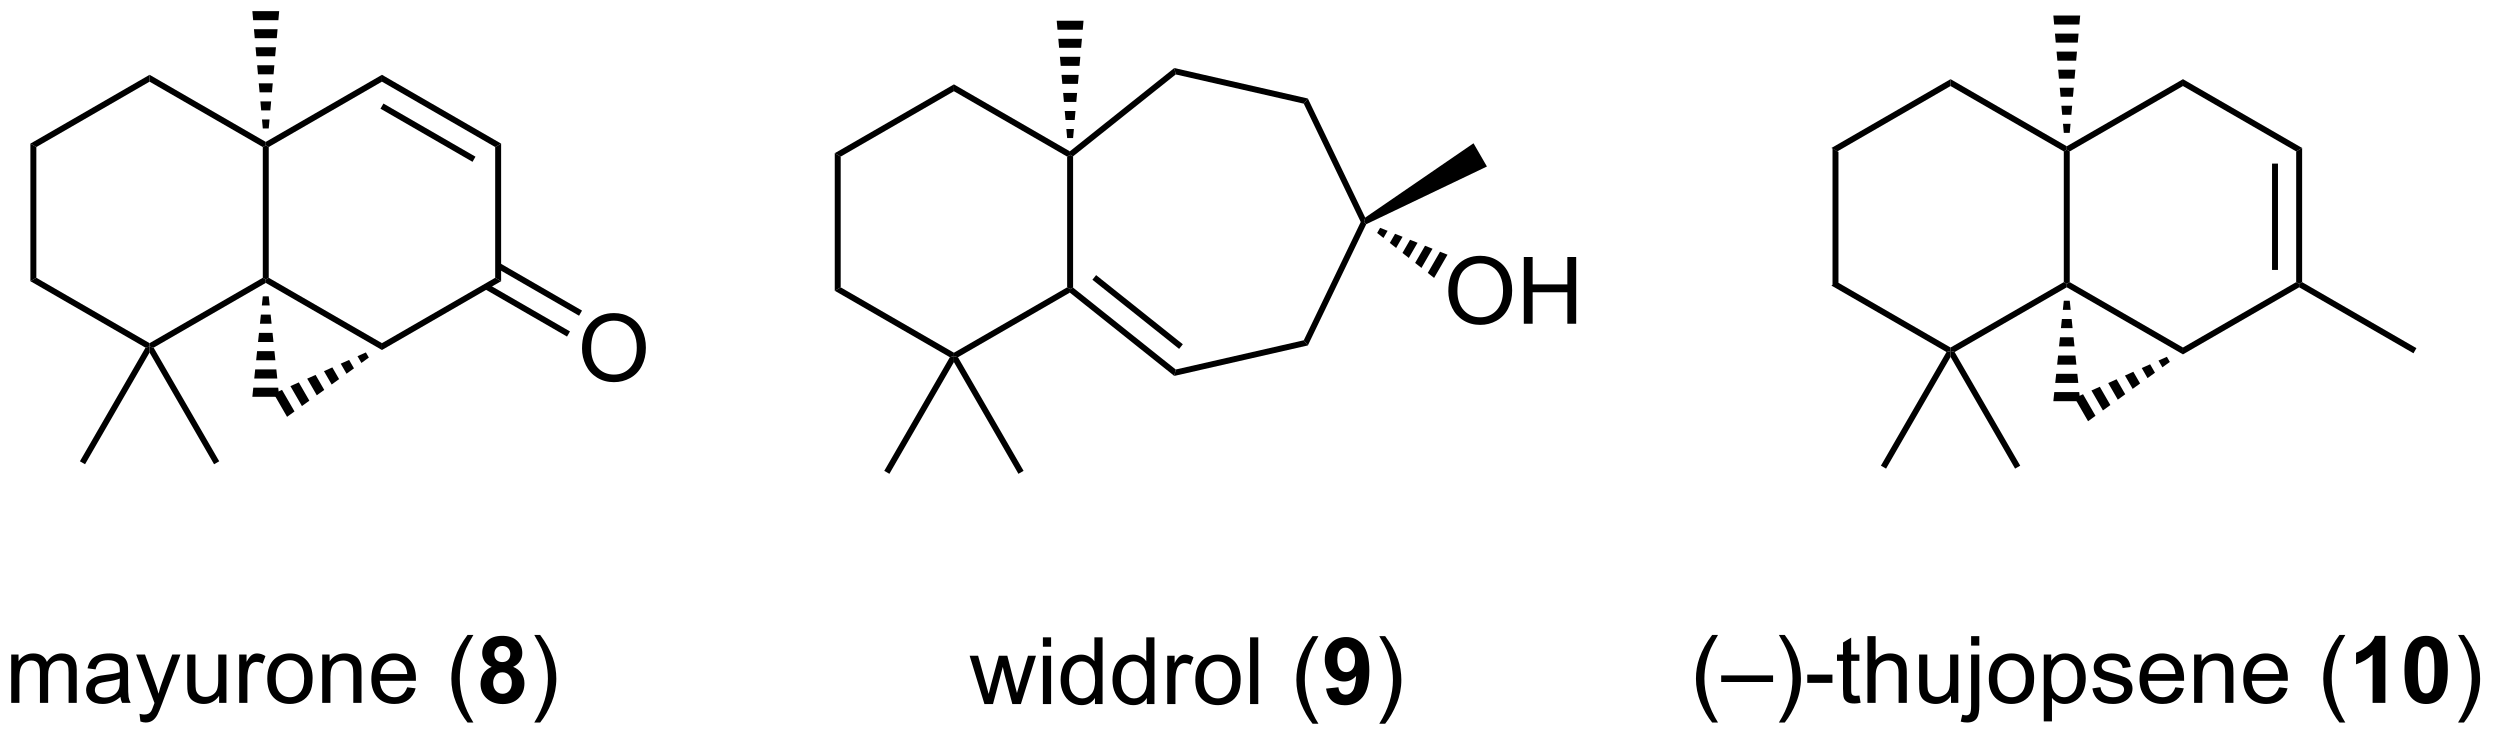 <?xml version="1.0" encoding="UTF-8"?>
<!DOCTYPE svg PUBLIC '-//W3C//DTD SVG 1.0//EN'
          'http://www.w3.org/TR/2001/REC-SVG-20010904/DTD/svg10.dtd'>
<svg stroke-dasharray="none" shape-rendering="auto" xmlns="http://www.w3.org/2000/svg" font-family="'Dialog'" text-rendering="auto" width="294" fill-opacity="1" color-interpolation="auto" color-rendering="auto" preserveAspectRatio="xMidYMid meet" font-size="12px" viewBox="0 0 294 87" fill="black" xmlns:xlink="http://www.w3.org/1999/xlink" stroke="black" image-rendering="auto" stroke-miterlimit="10" stroke-linecap="square" stroke-linejoin="miter" font-style="normal" stroke-width="1" height="87" stroke-dashoffset="0" font-weight="normal" stroke-opacity="1"
><!--Generated by the Batik Graphics2D SVG Generator--><defs id="genericDefs"
  /><g
  ><defs id="defs1"
    ><clipPath clipPathUnits="userSpaceOnUse" id="clipPath1"
      ><path d="M1.458 0.633 L221.287 0.633 L221.287 65.502 L1.458 65.502 L1.458 0.633 Z"
      /></clipPath
      ><clipPath clipPathUnits="userSpaceOnUse" id="clipPath2"
      ><path d="M29.264 46.408 L29.264 109.475 L242.981 109.475 L242.981 46.408 Z"
      /></clipPath
    ></defs
    ><g transform="scale(1.333,1.333) translate(-1.458,-0.633) matrix(1.029,0,0,1.029,-28.643,-47.103)"
    ><path d="M186.365 59.117 L186.875 59.412 L186.875 70.626 L186.365 70.92 Z" stroke="none" clip-path="url(#clipPath2)"
    /></g
    ><g transform="matrix(1.371,0,0,1.371,-40.134,-63.648)"
    ><path d="M186.365 70.92 L186.875 70.626 L196.587 76.233 L196.587 76.527 L196.239 76.621 Z" stroke="none" clip-path="url(#clipPath2)"
    /></g
    ><g transform="matrix(1.371,0,0,1.371,-40.134,-63.648)"
    ><path d="M196.935 76.621 L196.587 76.527 L196.587 76.233 L206.299 70.626 L206.554 70.773 L206.554 71.068 Z" stroke="none" clip-path="url(#clipPath2)"
    /></g
    ><g transform="matrix(1.371,0,0,1.371,-40.134,-63.648)"
    ><path d="M206.809 70.626 L206.554 70.773 L206.299 70.626 L206.299 59.412 L206.554 59.264 L206.809 59.412 Z" stroke="none" clip-path="url(#clipPath2)"
    /></g
    ><g transform="matrix(1.371,0,0,1.371,-40.134,-63.648)"
    ><path d="M206.554 58.97 L206.554 59.264 L206.299 59.412 L196.587 53.805 L196.587 53.215 Z" stroke="none" clip-path="url(#clipPath2)"
    /></g
    ><g transform="matrix(1.371,0,0,1.371,-40.134,-63.648)"
    ><path d="M196.587 53.215 L196.587 53.805 L186.875 59.412 L186.365 59.117 Z" stroke="none" clip-path="url(#clipPath2)"
    /></g
    ><g transform="matrix(1.371,0,0,1.371,-40.134,-63.648)"
    ><path d="M206.554 71.068 L206.554 70.773 L206.809 70.626 L216.521 76.233 L216.521 76.822 Z" stroke="none" clip-path="url(#clipPath2)"
    /></g
    ><g transform="matrix(1.371,0,0,1.371,-40.134,-63.648)"
    ><path d="M216.521 76.822 L216.521 76.233 L226.232 70.626 L226.487 70.773 L226.487 71.068 Z" stroke="none" clip-path="url(#clipPath2)"
    /></g
    ><g transform="matrix(1.371,0,0,1.371,-40.134,-63.648)"
    ><path d="M226.743 70.626 L226.487 70.773 L226.232 70.626 L226.232 59.412 L226.743 59.117 ZM224.671 69.577 L224.671 60.46 L224.161 60.46 L224.161 69.577 Z" stroke="none" clip-path="url(#clipPath2)"
    /></g
    ><g transform="matrix(1.371,0,0,1.371,-40.134,-63.648)"
    ><path d="M226.743 59.117 L226.232 59.412 L216.521 53.805 L216.521 53.215 Z" stroke="none" clip-path="url(#clipPath2)"
    /></g
    ><g transform="matrix(1.371,0,0,1.371,-40.134,-63.648)"
    ><path d="M216.521 53.215 L216.521 53.805 L206.809 59.412 L206.554 59.264 L206.554 58.97 Z" stroke="none" clip-path="url(#clipPath2)"
    /></g
    ><g transform="matrix(1.371,0,0,1.371,-40.134,-63.648)"
    ><path d="M196.239 76.621 L196.587 76.527 L196.587 77.038 L191.054 86.622 L190.612 86.367 Z" stroke="none" clip-path="url(#clipPath2)"
    /></g
    ><g transform="matrix(1.371,0,0,1.371,-40.134,-63.648)"
    ><path d="M202.562 86.367 L202.12 86.622 L196.587 77.038 L196.587 76.527 L196.935 76.621 Z" stroke="none" clip-path="url(#clipPath2)"
    /></g
    ><g transform="matrix(1.371,0,0,1.371,-40.134,-63.648)"
    ><path d="M206.299 57.819 L206.23 57.045 L206.878 57.045 L206.809 57.819 ZM206.161 56.271 L206.092 55.496 L207.016 55.496 L206.947 56.271 ZM206.023 54.722 L205.954 53.948 L207.154 53.948 L207.085 54.722 ZM205.885 53.174 L205.816 52.4 L207.291 52.4 L207.222 53.174 ZM205.748 51.626 L205.679 50.852 L207.429 50.852 L207.36 51.626 ZM205.61 50.078 L205.541 49.304 L207.567 49.304 L207.498 50.078 ZM205.472 48.53 L205.403 47.756 L207.705 47.756 L207.636 48.53 Z" stroke="none" clip-path="url(#clipPath2)"
    /></g
    ><g transform="matrix(1.371,0,0,1.371,-40.134,-63.648)"
    ><path d="M206.809 72.219 L206.89 73.002 L206.217 73.002 L206.299 72.219 ZM206.972 73.785 L207.053 74.569 L206.054 74.569 L206.136 73.785 ZM207.135 75.352 L207.216 76.136 L205.892 76.136 L205.973 75.352 ZM207.298 76.919 L207.379 77.703 L205.729 77.703 L205.81 76.919 ZM207.46 78.486 L207.542 79.269 L205.566 79.269 L205.647 78.486 ZM207.623 80.053 L207.705 80.836 L205.403 80.836 L205.484 80.053 Z" stroke="none" clip-path="url(#clipPath2)"
    /></g
    ><g transform="matrix(1.371,0,0,1.371,-40.134,-63.648)"
    ><path d="M215.396 77.471 L214.758 77.933 L214.422 77.35 L215.141 77.029 ZM214.121 78.396 L213.483 78.858 L212.984 77.993 L213.703 77.672 ZM212.845 79.32 L212.208 79.782 L211.545 78.635 L212.264 78.314 ZM211.57 80.245 L210.932 80.707 L210.107 79.278 L210.826 78.956 ZM210.294 81.169 L209.657 81.631 L208.669 79.92 L209.388 79.599 ZM209.019 82.093 L208.381 82.556 L207.23 80.562 L207.95 80.241 Z" stroke="none" clip-path="url(#clipPath2)"
    /></g
    ><g transform="matrix(1.371,0,0,1.371,-40.134,-63.648)"
    ><path d="M226.487 71.068 L226.487 70.773 L226.743 70.626 L236.547 76.287 L236.292 76.728 Z" stroke="none" clip-path="url(#clipPath2)"
    /></g
    ><g transform="matrix(1.371,0,0,1.371,-40.134,-63.648)"
    ><path d="M176.135 108.4 Q175.552 107.665 175.148 106.681 Q174.747 105.694 174.747 104.639 Q174.747 103.71 175.049 102.858 Q175.401 101.871 176.135 100.889 L176.638 100.889 Q176.166 101.702 176.013 102.051 Q175.776 102.59 175.638 103.176 Q175.471 103.905 175.471 104.645 Q175.471 106.522 176.638 108.4 L176.135 108.4 ZM176.911 104.926 L176.911 104.358 L181.362 104.358 L181.362 104.926 L176.911 104.926 ZM182.366 108.4 L181.861 108.4 Q183.03 106.522 183.03 104.645 Q183.03 103.91 182.861 103.186 Q182.728 102.6 182.491 102.061 Q182.337 101.71 181.861 100.889 L182.366 100.889 Q183.1 101.871 183.452 102.858 Q183.751 103.71 183.751 104.639 Q183.751 105.694 183.347 106.681 Q182.944 107.665 182.366 108.4 ZM184.295 104.996 L184.295 104.288 L186.454 104.288 L186.454 104.996 L184.295 104.996 ZM188.767 106.085 L188.868 106.707 Q188.571 106.77 188.337 106.77 Q187.954 106.77 187.743 106.65 Q187.532 106.527 187.446 106.329 Q187.361 106.132 187.361 105.499 L187.361 103.113 L186.845 103.113 L186.845 102.567 L187.361 102.567 L187.361 101.538 L188.061 101.116 L188.061 102.567 L188.767 102.567 L188.767 103.113 L188.061 103.113 L188.061 105.538 Q188.061 105.84 188.097 105.926 Q188.134 106.012 188.217 106.064 Q188.303 106.113 188.459 106.113 Q188.577 106.113 188.767 106.085 ZM189.456 106.715 L189.456 100.988 L190.159 100.988 L190.159 103.043 Q190.651 102.473 191.401 102.473 Q191.862 102.473 192.2 102.655 Q192.541 102.835 192.687 103.155 Q192.833 103.475 192.833 104.085 L192.833 106.715 L192.13 106.715 L192.13 104.085 Q192.13 103.559 191.901 103.319 Q191.674 103.077 191.255 103.077 Q190.942 103.077 190.666 103.241 Q190.393 103.402 190.276 103.681 Q190.159 103.957 190.159 104.444 L190.159 106.715 L189.456 106.715 ZM196.624 106.715 L196.624 106.106 Q196.139 106.809 195.306 106.809 Q194.939 106.809 194.621 106.668 Q194.303 106.527 194.147 106.314 Q193.993 106.1 193.931 105.793 Q193.889 105.585 193.889 105.137 L193.889 102.567 L194.592 102.567 L194.592 104.866 Q194.592 105.418 194.634 105.608 Q194.702 105.887 194.915 106.046 Q195.131 106.202 195.446 106.202 Q195.764 106.202 196.04 106.04 Q196.319 105.879 196.433 105.6 Q196.548 105.319 196.548 104.788 L196.548 102.567 L197.251 102.567 L197.251 106.715 L196.624 106.715 ZM198.349 101.803 L198.349 100.988 L199.052 100.988 L199.052 101.803 L198.349 101.803 ZM197.458 108.324 L197.591 107.728 Q197.802 107.783 197.924 107.783 Q198.138 107.783 198.242 107.639 Q198.349 107.496 198.349 106.926 L198.349 102.567 L199.052 102.567 L199.052 106.942 Q199.052 107.707 198.854 108.009 Q198.599 108.4 198.01 108.4 Q197.724 108.4 197.458 108.324 ZM199.868 104.639 Q199.868 103.488 200.509 102.934 Q201.045 102.473 201.814 102.473 Q202.67 102.473 203.212 103.033 Q203.756 103.593 203.756 104.582 Q203.756 105.382 203.514 105.843 Q203.274 106.301 202.816 106.556 Q202.358 106.809 201.814 106.809 Q200.944 106.809 200.405 106.251 Q199.868 105.692 199.868 104.639 ZM200.592 104.639 Q200.592 105.436 200.939 105.835 Q201.287 106.231 201.814 106.231 Q202.337 106.231 202.683 105.832 Q203.032 105.434 203.032 104.616 Q203.032 103.848 202.683 103.452 Q202.334 103.053 201.814 103.053 Q201.287 103.053 200.939 103.449 Q200.592 103.843 200.592 104.639 ZM204.581 108.306 L204.581 102.567 L205.221 102.567 L205.221 103.106 Q205.448 102.788 205.732 102.632 Q206.018 102.473 206.424 102.473 Q206.956 102.473 207.362 102.746 Q207.768 103.02 207.974 103.517 Q208.182 104.014 208.182 104.608 Q208.182 105.246 207.953 105.757 Q207.724 106.264 207.289 106.538 Q206.854 106.809 206.372 106.809 Q206.021 106.809 205.742 106.66 Q205.463 106.512 205.284 106.285 L205.284 108.306 L204.581 108.306 ZM205.216 104.663 Q205.216 105.465 205.539 105.848 Q205.864 106.231 206.325 106.231 Q206.794 106.231 207.127 105.835 Q207.463 105.436 207.463 104.606 Q207.463 103.811 207.135 103.418 Q206.81 103.022 206.357 103.022 Q205.909 103.022 205.562 103.444 Q205.216 103.863 205.216 104.663 ZM208.749 105.475 L209.444 105.366 Q209.501 105.785 209.769 106.009 Q210.037 106.231 210.517 106.231 Q211.001 106.231 211.236 106.033 Q211.47 105.835 211.47 105.569 Q211.47 105.332 211.264 105.194 Q211.118 105.1 210.545 104.957 Q209.772 104.762 209.472 104.618 Q209.173 104.475 209.019 104.225 Q208.866 103.973 208.866 103.668 Q208.866 103.389 208.991 103.155 Q209.118 102.918 209.337 102.762 Q209.501 102.639 209.785 102.556 Q210.069 102.473 210.392 102.473 Q210.881 102.473 211.249 102.613 Q211.618 102.754 211.793 102.993 Q211.97 103.233 212.037 103.637 L211.35 103.731 Q211.303 103.41 211.077 103.231 Q210.853 103.051 210.444 103.051 Q209.959 103.051 209.751 103.212 Q209.545 103.371 209.545 103.585 Q209.545 103.723 209.631 103.832 Q209.717 103.944 209.899 104.02 Q210.006 104.059 210.522 104.199 Q211.267 104.397 211.561 104.525 Q211.858 104.652 212.024 104.895 Q212.194 105.137 212.194 105.496 Q212.194 105.848 211.988 106.158 Q211.782 106.468 211.394 106.639 Q211.009 106.809 210.522 106.809 Q209.712 106.809 209.287 106.473 Q208.866 106.137 208.749 105.475 ZM215.868 105.379 L216.595 105.468 Q216.423 106.106 215.957 106.457 Q215.493 106.809 214.772 106.809 Q213.861 106.809 213.327 106.249 Q212.795 105.686 212.795 104.676 Q212.795 103.629 213.334 103.051 Q213.874 102.473 214.733 102.473 Q215.564 102.473 216.09 103.04 Q216.618 103.606 216.618 104.632 Q216.618 104.694 216.616 104.819 L213.522 104.819 Q213.561 105.504 213.907 105.868 Q214.256 106.231 214.774 106.231 Q215.162 106.231 215.436 106.027 Q215.709 105.824 215.868 105.379 ZM213.561 104.241 L215.876 104.241 Q215.829 103.718 215.611 103.457 Q215.274 103.051 214.741 103.051 Q214.256 103.051 213.926 103.376 Q213.595 103.699 213.561 104.241 ZM217.479 106.715 L217.479 102.567 L218.112 102.567 L218.112 103.155 Q218.567 102.473 219.432 102.473 Q219.807 102.473 220.12 102.608 Q220.435 102.741 220.591 102.96 Q220.747 103.178 220.81 103.481 Q220.849 103.676 220.849 104.163 L220.849 106.715 L220.146 106.715 L220.146 104.192 Q220.146 103.762 220.062 103.548 Q219.982 103.335 219.773 103.21 Q219.565 103.082 219.284 103.082 Q218.833 103.082 218.508 103.368 Q218.182 103.652 218.182 104.449 L218.182 106.715 L217.479 106.715 ZM224.767 105.379 L225.493 105.468 Q225.321 106.106 224.855 106.457 Q224.392 106.809 223.67 106.809 Q222.759 106.809 222.225 106.249 Q221.694 105.686 221.694 104.676 Q221.694 103.629 222.233 103.051 Q222.772 102.473 223.631 102.473 Q224.462 102.473 224.988 103.04 Q225.517 103.606 225.517 104.632 Q225.517 104.694 225.514 104.819 L222.42 104.819 Q222.459 105.504 222.806 105.868 Q223.155 106.231 223.673 106.231 Q224.061 106.231 224.334 106.027 Q224.608 105.824 224.767 105.379 ZM222.459 104.241 L224.774 104.241 Q224.728 103.718 224.509 103.457 Q224.173 103.051 223.639 103.051 Q223.155 103.051 222.824 103.376 Q222.493 103.699 222.459 104.241 ZM229.944 108.4 Q229.361 107.665 228.957 106.681 Q228.556 105.694 228.556 104.639 Q228.556 103.71 228.858 102.858 Q229.209 101.871 229.944 100.889 L230.446 100.889 Q229.975 101.702 229.821 102.051 Q229.584 102.59 229.446 103.176 Q229.28 103.905 229.28 104.645 Q229.28 106.522 230.446 108.4 L229.944 108.4 Z" stroke="none" clip-path="url(#clipPath2)"
    /></g
    ><g transform="matrix(1.371,0,0,1.371,-40.134,-63.648)"
    ><path d="M233.884 106.715 L232.787 106.715 L232.787 102.577 Q232.186 103.139 231.368 103.41 L231.368 102.413 Q231.798 102.272 232.3 101.882 Q232.806 101.488 232.993 100.965 L233.884 100.965 L233.884 106.715 ZM237.38 100.965 Q238.213 100.965 238.682 101.559 Q239.239 102.262 239.239 103.889 Q239.239 105.514 238.677 106.225 Q238.213 106.814 237.38 106.814 Q236.544 106.814 236.031 106.171 Q235.521 105.527 235.521 103.879 Q235.521 102.262 236.083 101.551 Q236.549 100.965 237.38 100.965 ZM237.38 101.874 Q237.182 101.874 237.026 102.001 Q236.869 102.129 236.784 102.457 Q236.669 102.882 236.669 103.889 Q236.669 104.897 236.771 105.275 Q236.872 105.652 237.026 105.777 Q237.182 105.902 237.38 105.902 Q237.58 105.902 237.737 105.775 Q237.893 105.647 237.979 105.319 Q238.091 104.897 238.091 103.889 Q238.091 102.882 237.989 102.507 Q237.888 102.129 237.734 102.001 Q237.58 101.874 237.38 101.874 Z" stroke="none" clip-path="url(#clipPath2)"
    /></g
    ><g transform="matrix(1.371,0,0,1.371,-40.134,-63.648)"
    ><path d="M240.624 108.4 L240.118 108.4 Q241.287 106.522 241.287 104.645 Q241.287 103.91 241.118 103.186 Q240.986 102.6 240.749 102.061 Q240.595 101.71 240.118 100.889 L240.624 100.889 Q241.358 101.871 241.709 102.858 Q242.009 103.71 242.009 104.639 Q242.009 105.694 241.605 106.681 Q241.202 107.665 240.624 108.4 Z" stroke="none" clip-path="url(#clipPath2)"
    /></g
    ><g transform="matrix(1.371,0,0,1.371,-40.134,-63.648)"
    ><path d="M31.881 58.742 L32.391 59.037 L32.391 70.251 L31.881 70.545 Z" stroke="none" clip-path="url(#clipPath2)"
    /></g
    ><g transform="matrix(1.371,0,0,1.371,-40.134,-63.648)"
    ><path d="M31.881 70.545 L32.391 70.251 L42.103 75.858 L42.103 76.152 L41.754 76.246 Z" stroke="none" clip-path="url(#clipPath2)"
    /></g
    ><g transform="matrix(1.371,0,0,1.371,-40.134,-63.648)"
    ><path d="M42.451 76.246 L42.103 76.152 L42.103 75.858 L51.815 70.251 L52.07 70.398 L52.07 70.693 Z" stroke="none" clip-path="url(#clipPath2)"
    /></g
    ><g transform="matrix(1.371,0,0,1.371,-40.134,-63.648)"
    ><path d="M52.325 70.251 L52.07 70.398 L51.815 70.251 L51.815 59.037 L52.07 58.889 L52.325 59.037 Z" stroke="none" clip-path="url(#clipPath2)"
    /></g
    ><g transform="matrix(1.371,0,0,1.371,-40.134,-63.648)"
    ><path d="M52.07 58.595 L52.07 58.889 L51.815 59.037 L42.103 53.43 L42.103 52.84 Z" stroke="none" clip-path="url(#clipPath2)"
    /></g
    ><g transform="matrix(1.371,0,0,1.371,-40.134,-63.648)"
    ><path d="M42.103 52.84 L42.103 53.43 L32.391 59.037 L31.881 58.742 Z" stroke="none" clip-path="url(#clipPath2)"
    /></g
    ><g transform="matrix(1.371,0,0,1.371,-40.134,-63.648)"
    ><path d="M52.07 70.693 L52.07 70.398 L52.325 70.251 L62.036 75.858 L62.036 76.447 Z" stroke="none" clip-path="url(#clipPath2)"
    /></g
    ><g transform="matrix(1.371,0,0,1.371,-40.134,-63.648)"
    ><path d="M62.036 76.447 L62.036 75.858 L71.748 70.251 L72.258 70.545 Z" stroke="none" clip-path="url(#clipPath2)"
    /></g
    ><g transform="matrix(1.371,0,0,1.371,-40.134,-63.648)"
    ><path d="M72.258 70.545 L71.748 70.251 L71.748 59.037 L72.258 58.742 Z" stroke="none" clip-path="url(#clipPath2)"
    /></g
    ><g transform="matrix(1.371,0,0,1.371,-40.134,-63.648)"
    ><path d="M72.258 58.742 L71.748 59.037 L62.036 53.43 L62.036 52.84 ZM70.059 59.864 L62.164 55.306 L61.909 55.748 L69.804 60.306 Z" stroke="none" clip-path="url(#clipPath2)"
    /></g
    ><g transform="matrix(1.371,0,0,1.371,-40.134,-63.648)"
    ><path d="M62.036 52.84 L62.036 53.43 L52.325 59.037 L52.07 58.889 L52.07 58.595 Z" stroke="none" clip-path="url(#clipPath2)"
    /></g
    ><g transform="matrix(1.371,0,0,1.371,-40.134,-63.648)"
    ><path d="M41.754 76.246 L42.103 76.152 L42.103 76.663 L36.569 86.247 L36.128 85.992 Z" stroke="none" clip-path="url(#clipPath2)"
    /></g
    ><g transform="matrix(1.371,0,0,1.371,-40.134,-63.648)"
    ><path d="M48.078 85.992 L47.636 86.247 L42.103 76.663 L42.103 76.152 L42.451 76.246 Z" stroke="none" clip-path="url(#clipPath2)"
    /></g
    ><g transform="matrix(1.371,0,0,1.371,-40.134,-63.648)"
    ><path d="M51.815 57.444 L51.746 56.67 L52.394 56.67 L52.325 57.444 ZM51.677 55.896 L51.608 55.121 L52.532 55.121 L52.463 55.896 ZM51.539 54.347 L51.47 53.573 L52.669 53.573 L52.6 54.347 ZM51.401 52.799 L51.332 52.025 L52.807 52.025 L52.738 52.799 ZM51.263 51.251 L51.194 50.477 L52.945 50.477 L52.876 51.251 ZM51.126 49.703 L51.057 48.929 L53.083 48.929 L53.014 49.703 ZM50.988 48.155 L50.919 47.381 L53.221 47.381 L53.152 48.155 Z" stroke="none" clip-path="url(#clipPath2)"
    /></g
    ><g transform="matrix(1.371,0,0,1.371,-40.134,-63.648)"
    ><path d="M52.325 71.844 L52.406 72.627 L51.733 72.627 L51.815 71.844 ZM52.488 73.41 L52.569 74.194 L51.57 74.194 L51.652 73.41 ZM52.651 74.977 L52.732 75.761 L51.407 75.761 L51.489 74.977 ZM52.813 76.544 L52.895 77.328 L51.245 77.328 L51.326 76.544 ZM52.976 78.111 L53.058 78.894 L51.082 78.894 L51.163 78.111 ZM53.139 79.678 L53.221 80.461 L50.919 80.461 L51 79.678 Z" stroke="none" clip-path="url(#clipPath2)"
    /></g
    ><g transform="matrix(1.371,0,0,1.371,-40.134,-63.648)"
    ><path d="M60.912 77.096 L60.274 77.558 L59.938 76.975 L60.657 76.654 ZM59.637 78.021 L58.999 78.483 L58.499 77.618 L59.219 77.297 ZM58.361 78.945 L57.723 79.407 L57.061 78.26 L57.78 77.939 ZM57.086 79.87 L56.448 80.332 L55.623 78.903 L56.342 78.581 ZM55.81 80.794 L55.172 81.256 L54.184 79.545 L54.904 79.224 ZM54.535 81.718 L53.897 82.18 L52.746 80.187 L53.465 79.866 Z" stroke="none" clip-path="url(#clipPath2)"
    /></g
    ><g transform="matrix(1.371,0,0,1.371,-40.134,-63.648)"
    ><path d="M79.198 76.318 Q79.198 74.891 79.964 74.087 Q80.73 73.279 81.941 73.279 Q82.732 73.279 83.368 73.659 Q84.006 74.037 84.339 74.714 Q84.675 75.391 84.675 76.251 Q84.675 77.123 84.323 77.811 Q83.972 78.498 83.326 78.852 Q82.683 79.206 81.935 79.206 Q81.128 79.206 80.49 78.816 Q79.855 78.422 79.527 77.748 Q79.198 77.071 79.198 76.318 ZM79.98 76.329 Q79.98 77.365 80.534 77.962 Q81.092 78.555 81.933 78.555 Q82.787 78.555 83.339 77.954 Q83.894 77.352 83.894 76.248 Q83.894 75.547 83.657 75.027 Q83.42 74.506 82.964 74.219 Q82.511 73.93 81.943 73.93 Q81.138 73.93 80.558 74.485 Q79.98 75.037 79.98 76.329 Z" stroke="none" clip-path="url(#clipPath2)"
    /></g
    ><g transform="matrix(1.371,0,0,1.371,-40.134,-63.648)"
    ><path d="M70.844 71.215 L77.911 75.295 L78.166 74.853 L71.099 70.773 ZM71.876 69.427 L78.943 73.507 L79.198 73.066 L72.131 68.985 Z" stroke="none" clip-path="url(#clipPath2)"
    /></g
    ><g transform="matrix(1.371,0,0,1.371,-40.134,-63.648)"
    ><path d="M30.236 106.715 L30.236 102.567 L30.864 102.567 L30.864 103.147 Q31.059 102.843 31.382 102.658 Q31.707 102.473 32.121 102.473 Q32.582 102.473 32.877 102.665 Q33.173 102.856 33.293 103.199 Q33.785 102.473 34.575 102.473 Q35.192 102.473 35.523 102.814 Q35.856 103.155 35.856 103.866 L35.856 106.715 L35.158 106.715 L35.158 104.1 Q35.158 103.678 35.088 103.493 Q35.02 103.309 34.84 103.197 Q34.66 103.082 34.418 103.082 Q33.981 103.082 33.692 103.374 Q33.403 103.663 33.403 104.303 L33.403 106.715 L32.7 106.715 L32.7 104.02 Q32.7 103.551 32.528 103.317 Q32.356 103.082 31.965 103.082 Q31.668 103.082 31.416 103.238 Q31.166 103.395 31.051 103.697 Q30.939 103.996 30.939 104.561 L30.939 106.715 L30.236 106.715 ZM39.606 106.202 Q39.215 106.535 38.853 106.673 Q38.494 106.809 38.08 106.809 Q37.395 106.809 37.028 106.475 Q36.66 106.139 36.66 105.621 Q36.66 105.317 36.798 105.064 Q36.939 104.811 37.163 104.66 Q37.387 104.507 37.668 104.428 Q37.877 104.374 38.293 104.324 Q39.145 104.223 39.548 104.082 Q39.551 103.936 39.551 103.897 Q39.551 103.468 39.353 103.293 Q39.082 103.053 38.551 103.053 Q38.056 103.053 37.819 103.228 Q37.582 103.402 37.47 103.843 L36.783 103.749 Q36.877 103.309 37.09 103.038 Q37.306 102.764 37.713 102.618 Q38.119 102.473 38.653 102.473 Q39.184 102.473 39.515 102.598 Q39.848 102.723 40.004 102.913 Q40.16 103.1 40.223 103.389 Q40.26 103.569 40.26 104.038 L40.26 104.975 Q40.26 105.957 40.304 106.218 Q40.348 106.475 40.481 106.715 L39.746 106.715 Q39.637 106.496 39.606 106.202 ZM39.548 104.632 Q39.166 104.788 38.4 104.897 Q37.965 104.96 37.785 105.038 Q37.606 105.116 37.507 105.267 Q37.41 105.418 37.41 105.6 Q37.41 105.882 37.624 106.069 Q37.838 106.257 38.246 106.257 Q38.653 106.257 38.968 106.079 Q39.285 105.902 39.434 105.593 Q39.548 105.356 39.548 104.889 L39.548 104.632 ZM41.318 108.314 L41.24 107.652 Q41.469 107.715 41.641 107.715 Q41.875 107.715 42.016 107.637 Q42.157 107.559 42.248 107.418 Q42.313 107.314 42.461 106.895 Q42.482 106.837 42.524 106.723 L40.951 102.567 L41.709 102.567 L42.571 104.968 Q42.74 105.426 42.873 105.928 Q42.993 105.444 43.162 104.983 L44.047 102.567 L44.75 102.567 L43.172 106.785 Q42.92 107.47 42.779 107.728 Q42.592 108.074 42.349 108.236 Q42.107 108.4 41.771 108.4 Q41.568 108.4 41.318 108.314 ZM48.068 106.715 L48.068 106.106 Q47.584 106.809 46.75 106.809 Q46.383 106.809 46.066 106.668 Q45.748 106.527 45.592 106.314 Q45.438 106.1 45.375 105.793 Q45.334 105.585 45.334 105.137 L45.334 102.567 L46.037 102.567 L46.037 104.866 Q46.037 105.418 46.078 105.608 Q46.146 105.887 46.36 106.046 Q46.576 106.202 46.891 106.202 Q47.209 106.202 47.485 106.04 Q47.763 105.879 47.878 105.6 Q47.993 105.319 47.993 104.788 L47.993 102.567 L48.696 102.567 L48.696 106.715 L48.068 106.715 ZM49.791 106.715 L49.791 102.567 L50.423 102.567 L50.423 103.194 Q50.666 102.754 50.869 102.613 Q51.075 102.473 51.322 102.473 Q51.676 102.473 52.043 102.699 L51.801 103.35 Q51.543 103.199 51.285 103.199 Q51.056 103.199 50.871 103.337 Q50.689 103.475 50.611 103.723 Q50.494 104.098 50.494 104.543 L50.494 106.715 L49.791 106.715 ZM52.2 104.639 Q52.2 103.488 52.84 102.934 Q53.377 102.473 54.145 102.473 Q55.002 102.473 55.543 103.033 Q56.088 103.593 56.088 104.582 Q56.088 105.382 55.845 105.843 Q55.606 106.301 55.148 106.556 Q54.689 106.809 54.145 106.809 Q53.275 106.809 52.736 106.251 Q52.2 105.692 52.2 104.639 ZM52.923 104.639 Q52.923 105.436 53.27 105.835 Q53.619 106.231 54.145 106.231 Q54.668 106.231 55.015 105.832 Q55.364 105.434 55.364 104.616 Q55.364 103.848 55.015 103.452 Q54.666 103.053 54.145 103.053 Q53.619 103.053 53.27 103.449 Q52.923 103.843 52.923 104.639 ZM56.912 106.715 L56.912 102.567 L57.545 102.567 L57.545 103.155 Q58 102.473 58.865 102.473 Q59.24 102.473 59.552 102.608 Q59.868 102.741 60.024 102.96 Q60.18 103.178 60.243 103.481 Q60.282 103.676 60.282 104.163 L60.282 106.715 L59.578 106.715 L59.578 104.192 Q59.578 103.762 59.495 103.548 Q59.414 103.335 59.206 103.21 Q58.998 103.082 58.717 103.082 Q58.266 103.082 57.941 103.368 Q57.615 103.652 57.615 104.449 L57.615 106.715 L56.912 106.715 ZM64.2 105.379 L64.926 105.468 Q64.754 106.106 64.288 106.457 Q63.825 106.809 63.103 106.809 Q62.192 106.809 61.658 106.249 Q61.127 105.686 61.127 104.676 Q61.127 103.629 61.666 103.051 Q62.205 102.473 63.064 102.473 Q63.895 102.473 64.421 103.04 Q64.95 103.606 64.95 104.632 Q64.95 104.694 64.947 104.819 L61.853 104.819 Q61.892 105.504 62.239 105.868 Q62.588 106.231 63.106 106.231 Q63.494 106.231 63.767 106.027 Q64.041 105.824 64.2 105.379 ZM61.892 104.241 L64.207 104.241 Q64.16 103.718 63.942 103.457 Q63.606 103.051 63.072 103.051 Q62.588 103.051 62.257 103.376 Q61.926 103.699 61.892 104.241 ZM69.377 108.4 Q68.793 107.665 68.39 106.681 Q67.989 105.694 67.989 104.639 Q67.989 103.71 68.291 102.858 Q68.642 101.871 69.377 100.889 L69.879 100.889 Q69.408 101.702 69.254 102.051 Q69.017 102.59 68.879 103.176 Q68.713 103.905 68.713 104.645 Q68.713 106.522 69.879 108.4 L69.377 108.4 Z" stroke="none" clip-path="url(#clipPath2)"
    /></g
    ><g transform="matrix(1.371,0,0,1.371,-40.134,-63.648)"
    ><path d="M71.45 103.624 Q71.025 103.444 70.83 103.132 Q70.637 102.817 70.637 102.442 Q70.637 101.801 71.085 101.384 Q71.533 100.965 72.356 100.965 Q73.174 100.965 73.624 101.384 Q74.075 101.801 74.075 102.442 Q74.075 102.84 73.866 103.15 Q73.66 103.46 73.285 103.624 Q73.762 103.817 74.009 104.184 Q74.259 104.551 74.259 105.03 Q74.259 105.824 73.752 106.322 Q73.246 106.817 72.408 106.817 Q71.627 106.817 71.106 106.405 Q70.494 105.921 70.494 105.077 Q70.494 104.613 70.723 104.225 Q70.955 103.835 71.45 103.624 ZM71.676 102.52 Q71.676 102.848 71.861 103.033 Q72.049 103.215 72.356 103.215 Q72.668 103.215 72.856 103.03 Q73.043 102.843 73.043 102.514 Q73.043 102.207 72.858 102.022 Q72.674 101.835 72.369 101.835 Q72.051 101.835 71.864 102.022 Q71.676 102.21 71.676 102.52 ZM71.575 104.973 Q71.575 105.426 71.806 105.681 Q72.041 105.934 72.387 105.934 Q72.728 105.934 72.95 105.689 Q73.174 105.444 73.174 104.983 Q73.174 104.582 72.947 104.337 Q72.72 104.093 72.371 104.093 Q71.97 104.093 71.772 104.371 Q71.575 104.647 71.575 104.973 Z" stroke="none" clip-path="url(#clipPath2)"
    /></g
    ><g transform="matrix(1.371,0,0,1.371,-40.134,-63.648)"
    ><path d="M75.607 108.4 L75.102 108.4 Q76.271 106.522 76.271 104.645 Q76.271 103.91 76.102 103.186 Q75.969 102.6 75.732 102.061 Q75.578 101.71 75.102 100.889 L75.607 100.889 Q76.341 101.871 76.693 102.858 Q76.993 103.71 76.993 104.639 Q76.993 105.694 76.589 106.681 Q76.185 107.665 75.607 108.4 Z" stroke="none" clip-path="url(#clipPath2)"
    /></g
    ><g transform="matrix(1.371,0,0,1.371,-40.134,-63.648)"
    ><path d="M113.716 106.817 L112.445 102.669 L113.171 102.669 L113.833 105.062 L114.078 105.953 Q114.093 105.888 114.294 105.099 L114.953 102.669 L115.677 102.669 L116.296 105.075 L116.505 105.867 L116.742 105.067 L117.453 102.669 L118.138 102.669 L116.841 106.817 L116.109 106.817 L115.45 104.333 L115.289 103.625 L114.45 106.817 L113.716 106.817 ZM118.73 101.898 L118.73 101.091 L119.433 101.091 L119.433 101.898 L118.73 101.898 ZM118.73 106.817 L118.73 102.669 L119.433 102.669 L119.433 106.817 L118.73 106.817 ZM123.195 106.817 L123.195 106.294 Q122.802 106.911 122.036 106.911 Q121.539 106.911 121.122 106.638 Q120.708 106.364 120.479 105.875 Q120.249 105.383 120.249 104.747 Q120.249 104.125 120.455 103.62 Q120.664 103.114 121.078 102.846 Q121.492 102.575 122.005 102.575 Q122.38 102.575 122.671 102.734 Q122.966 102.89 123.148 103.146 L123.148 101.091 L123.849 101.091 L123.849 106.817 L123.195 106.817 ZM120.974 104.747 Q120.974 105.544 121.309 105.94 Q121.645 106.333 122.101 106.333 Q122.562 106.333 122.885 105.956 Q123.208 105.578 123.208 104.805 Q123.208 103.953 122.88 103.555 Q122.552 103.156 122.07 103.156 Q121.601 103.156 121.286 103.539 Q120.974 103.922 120.974 104.747 ZM127.644 106.817 L127.644 106.294 Q127.251 106.911 126.485 106.911 Q125.988 106.911 125.571 106.638 Q125.157 106.364 124.928 105.875 Q124.699 105.383 124.699 104.747 Q124.699 104.125 124.904 103.62 Q125.113 103.114 125.527 102.846 Q125.941 102.575 126.454 102.575 Q126.829 102.575 127.121 102.734 Q127.415 102.89 127.597 103.146 L127.597 101.091 L128.298 101.091 L128.298 106.817 L127.644 106.817 ZM125.423 104.747 Q125.423 105.544 125.759 105.94 Q126.095 106.333 126.55 106.333 Q127.011 106.333 127.334 105.956 Q127.657 105.578 127.657 104.805 Q127.657 103.953 127.329 103.555 Q127.001 103.156 126.519 103.156 Q126.05 103.156 125.735 103.539 Q125.423 103.922 125.423 104.747 ZM129.395 106.817 L129.395 102.669 L130.028 102.669 L130.028 103.297 Q130.27 102.857 130.474 102.716 Q130.679 102.575 130.927 102.575 Q131.281 102.575 131.648 102.802 L131.406 103.453 Q131.148 103.302 130.89 103.302 Q130.661 103.302 130.476 103.44 Q130.294 103.578 130.216 103.825 Q130.099 104.2 130.099 104.646 L130.099 106.817 L129.395 106.817 ZM131.804 104.742 Q131.804 103.591 132.445 103.036 Q132.981 102.575 133.75 102.575 Q134.606 102.575 135.148 103.135 Q135.692 103.695 135.692 104.685 Q135.692 105.484 135.45 105.945 Q135.21 106.403 134.752 106.659 Q134.294 106.911 133.75 106.911 Q132.88 106.911 132.341 106.354 Q131.804 105.794 131.804 104.742 ZM132.528 104.742 Q132.528 105.539 132.875 105.937 Q133.224 106.333 133.75 106.333 Q134.273 106.333 134.619 105.935 Q134.968 105.536 134.968 104.719 Q134.968 103.95 134.619 103.555 Q134.27 103.156 133.75 103.156 Q133.224 103.156 132.875 103.552 Q132.528 103.945 132.528 104.742 ZM136.501 106.817 L136.501 101.091 L137.204 101.091 L137.204 106.817 L136.501 106.817 ZM141.86 108.502 Q141.277 107.768 140.873 106.784 Q140.472 105.797 140.472 104.742 Q140.472 103.812 140.774 102.961 Q141.126 101.974 141.86 100.992 L142.363 100.992 Q141.891 101.805 141.738 102.153 Q141.501 102.692 141.363 103.278 Q141.196 104.008 141.196 104.747 Q141.196 106.625 142.363 108.502 L141.86 108.502 Z" stroke="none" clip-path="url(#clipPath2)"
    /></g
    ><g transform="matrix(1.371,0,0,1.371,-40.134,-63.648)"
    ><path d="M143.016 105.492 L144.079 105.375 Q144.118 105.7 144.282 105.857 Q144.446 106.013 144.714 106.013 Q145.055 106.013 145.292 105.7 Q145.532 105.388 145.597 104.403 Q145.183 104.883 144.563 104.883 Q143.886 104.883 143.397 104.362 Q142.907 103.841 142.907 103.005 Q142.907 102.133 143.423 101.601 Q143.941 101.067 144.743 101.067 Q145.613 101.067 146.17 101.742 Q146.73 102.414 146.73 103.958 Q146.73 105.528 146.147 106.224 Q145.566 106.919 144.634 106.919 Q143.962 106.919 143.548 106.562 Q143.134 106.203 143.016 105.492 ZM145.501 103.094 Q145.501 102.562 145.256 102.271 Q145.011 101.976 144.691 101.976 Q144.386 101.976 144.186 102.219 Q143.985 102.458 143.985 103.005 Q143.985 103.56 144.204 103.82 Q144.423 104.078 144.751 104.078 Q145.066 104.078 145.282 103.828 Q145.501 103.578 145.501 103.094 Z" stroke="none" clip-path="url(#clipPath2)"
    /></g
    ><g transform="matrix(1.371,0,0,1.371,-40.134,-63.648)"
    ><path d="M148.091 108.502 L147.585 108.502 Q148.755 106.625 148.755 104.747 Q148.755 104.013 148.585 103.289 Q148.453 102.703 148.216 102.164 Q148.062 101.812 147.585 100.992 L148.091 100.992 Q148.825 101.974 149.177 102.961 Q149.476 103.812 149.476 104.742 Q149.476 105.797 149.072 106.784 Q148.669 107.768 148.091 108.502 Z" stroke="none" clip-path="url(#clipPath2)"
    /></g
    ><g transform="matrix(1.371,0,0,1.371,-40.134,-63.648)"
    ><path d="M100.876 59.563 L101.386 59.858 L101.386 71.072 L100.876 71.366 Z" stroke="none" clip-path="url(#clipPath2)"
    /></g
    ><g transform="matrix(1.371,0,0,1.371,-40.134,-63.648)"
    ><path d="M100.876 71.366 L101.386 71.072 L111.098 76.679 L111.098 76.974 L110.749 77.067 Z" stroke="none" clip-path="url(#clipPath2)"
    /></g
    ><g transform="matrix(1.371,0,0,1.371,-40.134,-63.648)"
    ><path d="M111.446 77.067 L111.098 76.974 L111.098 76.679 L120.809 71.072 L121.065 71.219 L121.041 71.527 Z" stroke="none" clip-path="url(#clipPath2)"
    /></g
    ><g transform="matrix(1.371,0,0,1.371,-40.134,-63.648)"
    ><path d="M121.32 71.096 L121.065 71.219 L120.809 71.072 L120.809 59.858 L121.065 59.711 L121.32 59.833 Z" stroke="none" clip-path="url(#clipPath2)"
    /></g
    ><g transform="matrix(1.371,0,0,1.371,-40.134,-63.648)"
    ><path d="M121.041 59.403 L121.065 59.711 L120.809 59.858 L111.098 54.251 L111.098 53.662 Z" stroke="none" clip-path="url(#clipPath2)"
    /></g
    ><g transform="matrix(1.371,0,0,1.371,-40.134,-63.648)"
    ><path d="M111.098 53.662 L111.098 54.251 L101.386 59.858 L100.876 59.563 Z" stroke="none" clip-path="url(#clipPath2)"
    /></g
    ><g transform="matrix(1.371,0,0,1.371,-40.134,-63.648)"
    ><path d="M110.749 77.067 L111.098 76.974 L111.098 77.484 L105.564 87.068 L105.123 86.813 Z" stroke="none" clip-path="url(#clipPath2)"
    /></g
    ><g transform="matrix(1.371,0,0,1.371,-40.134,-63.648)"
    ><path d="M117.073 86.813 L116.631 87.068 L111.098 77.484 L111.098 76.974 L111.446 77.067 Z" stroke="none" clip-path="url(#clipPath2)"
    /></g
    ><g transform="matrix(1.371,0,0,1.371,-40.134,-63.648)"
    ><path d="M120.809 58.265 L120.741 57.491 L121.389 57.491 L121.32 58.265 ZM120.672 56.717 L120.603 55.943 L121.526 55.943 L121.457 56.717 ZM120.534 55.169 L120.465 54.395 L121.664 54.395 L121.595 55.169 ZM120.396 53.62 L120.327 52.846 L121.802 52.846 L121.733 53.62 ZM120.258 52.072 L120.189 51.298 L121.94 51.298 L121.871 52.072 ZM120.12 50.524 L120.052 49.75 L122.078 49.75 L122.009 50.524 ZM119.983 48.976 L119.914 48.202 L122.215 48.202 L122.147 48.976 Z" stroke="none" clip-path="url(#clipPath2)"
    /></g
    ><g transform="matrix(1.371,0,0,1.371,-40.134,-63.648)"
    ><path d="M121.041 71.527 L121.065 71.219 L121.32 71.096 L130.125 78.119 L129.999 78.671 ZM122.977 70.421 L130.415 76.353 L130.733 75.954 L123.295 70.022 Z" stroke="none" clip-path="url(#clipPath2)"
    /></g
    ><g transform="matrix(1.371,0,0,1.371,-40.134,-63.648)"
    ><path d="M129.999 78.671 L130.125 78.119 L141.106 75.612 L141.459 76.055 Z" stroke="none" clip-path="url(#clipPath2)"
    /></g
    ><g transform="matrix(1.371,0,0,1.371,-40.134,-63.648)"
    ><path d="M141.459 76.055 L141.106 75.612 L145.993 65.465 L146.276 65.465 L146.467 65.655 Z" stroke="none" clip-path="url(#clipPath2)"
    /></g
    ><g transform="matrix(1.371,0,0,1.371,-40.134,-63.648)"
    ><path d="M146.377 65.087 L146.276 65.465 L145.993 65.465 L141.106 55.317 L141.459 54.874 Z" stroke="none" clip-path="url(#clipPath2)"
    /></g
    ><g transform="matrix(1.371,0,0,1.371,-40.134,-63.648)"
    ><path d="M141.459 54.874 L141.106 55.317 L130.125 52.811 L129.999 52.259 Z" stroke="none" clip-path="url(#clipPath2)"
    /></g
    ><g transform="matrix(1.371,0,0,1.371,-40.134,-63.648)"
    ><path d="M129.999 52.259 L130.125 52.811 L121.32 59.833 L121.065 59.711 L121.041 59.403 Z" stroke="none" clip-path="url(#clipPath2)"
    /></g
    ><g transform="matrix(1.371,0,0,1.371,-40.134,-63.648)"
    ><path d="M146.467 65.655 L146.276 65.465 L146.377 65.087 L155.667 58.714 L156.818 60.707 Z" stroke="none" clip-path="url(#clipPath2)"
    /></g
    ><g transform="matrix(1.371,0,0,1.371,-40.134,-63.648)"
    ><path d="M153.506 71.405 Q153.506 69.978 154.271 69.173 Q155.037 68.366 156.248 68.366 Q157.04 68.366 157.675 68.746 Q158.313 69.124 158.646 69.801 Q158.982 70.478 158.982 71.337 Q158.982 72.21 158.631 72.897 Q158.279 73.585 157.633 73.939 Q156.99 74.293 156.243 74.293 Q155.435 74.293 154.798 73.903 Q154.162 73.509 153.834 72.835 Q153.506 72.158 153.506 71.405 ZM154.287 71.416 Q154.287 72.452 154.842 73.048 Q155.399 73.642 156.24 73.642 Q157.094 73.642 157.646 73.041 Q158.201 72.439 158.201 71.335 Q158.201 70.634 157.964 70.114 Q157.727 69.593 157.271 69.306 Q156.818 69.017 156.251 69.017 Q155.446 69.017 154.865 69.572 Q154.287 70.124 154.287 71.416 ZM159.981 74.194 L159.981 68.468 L160.739 68.468 L160.739 70.819 L163.715 70.819 L163.715 68.468 L164.473 68.468 L164.473 74.194 L163.715 74.194 L163.715 71.494 L160.739 71.494 L160.739 74.194 L159.981 74.194 Z" stroke="none" clip-path="url(#clipPath2)"
    /></g
    ><g transform="matrix(1.371,0,0,1.371,-40.134,-63.648)"
    ><path d="M147.655 65.967 L148.298 66.223 L147.943 66.837 L147.4 66.409 ZM148.94 66.479 L149.583 66.735 L149.029 67.694 L148.486 67.265 ZM150.225 66.991 L150.868 67.247 L150.115 68.55 L149.572 68.122 ZM151.51 67.503 L152.153 67.759 L151.201 69.407 L150.658 68.979 ZM152.795 68.015 L153.437 68.271 L152.286 70.264 L151.744 69.836 Z" stroke="none" clip-path="url(#clipPath2)"
    /></g
  ></g
></svg
>
